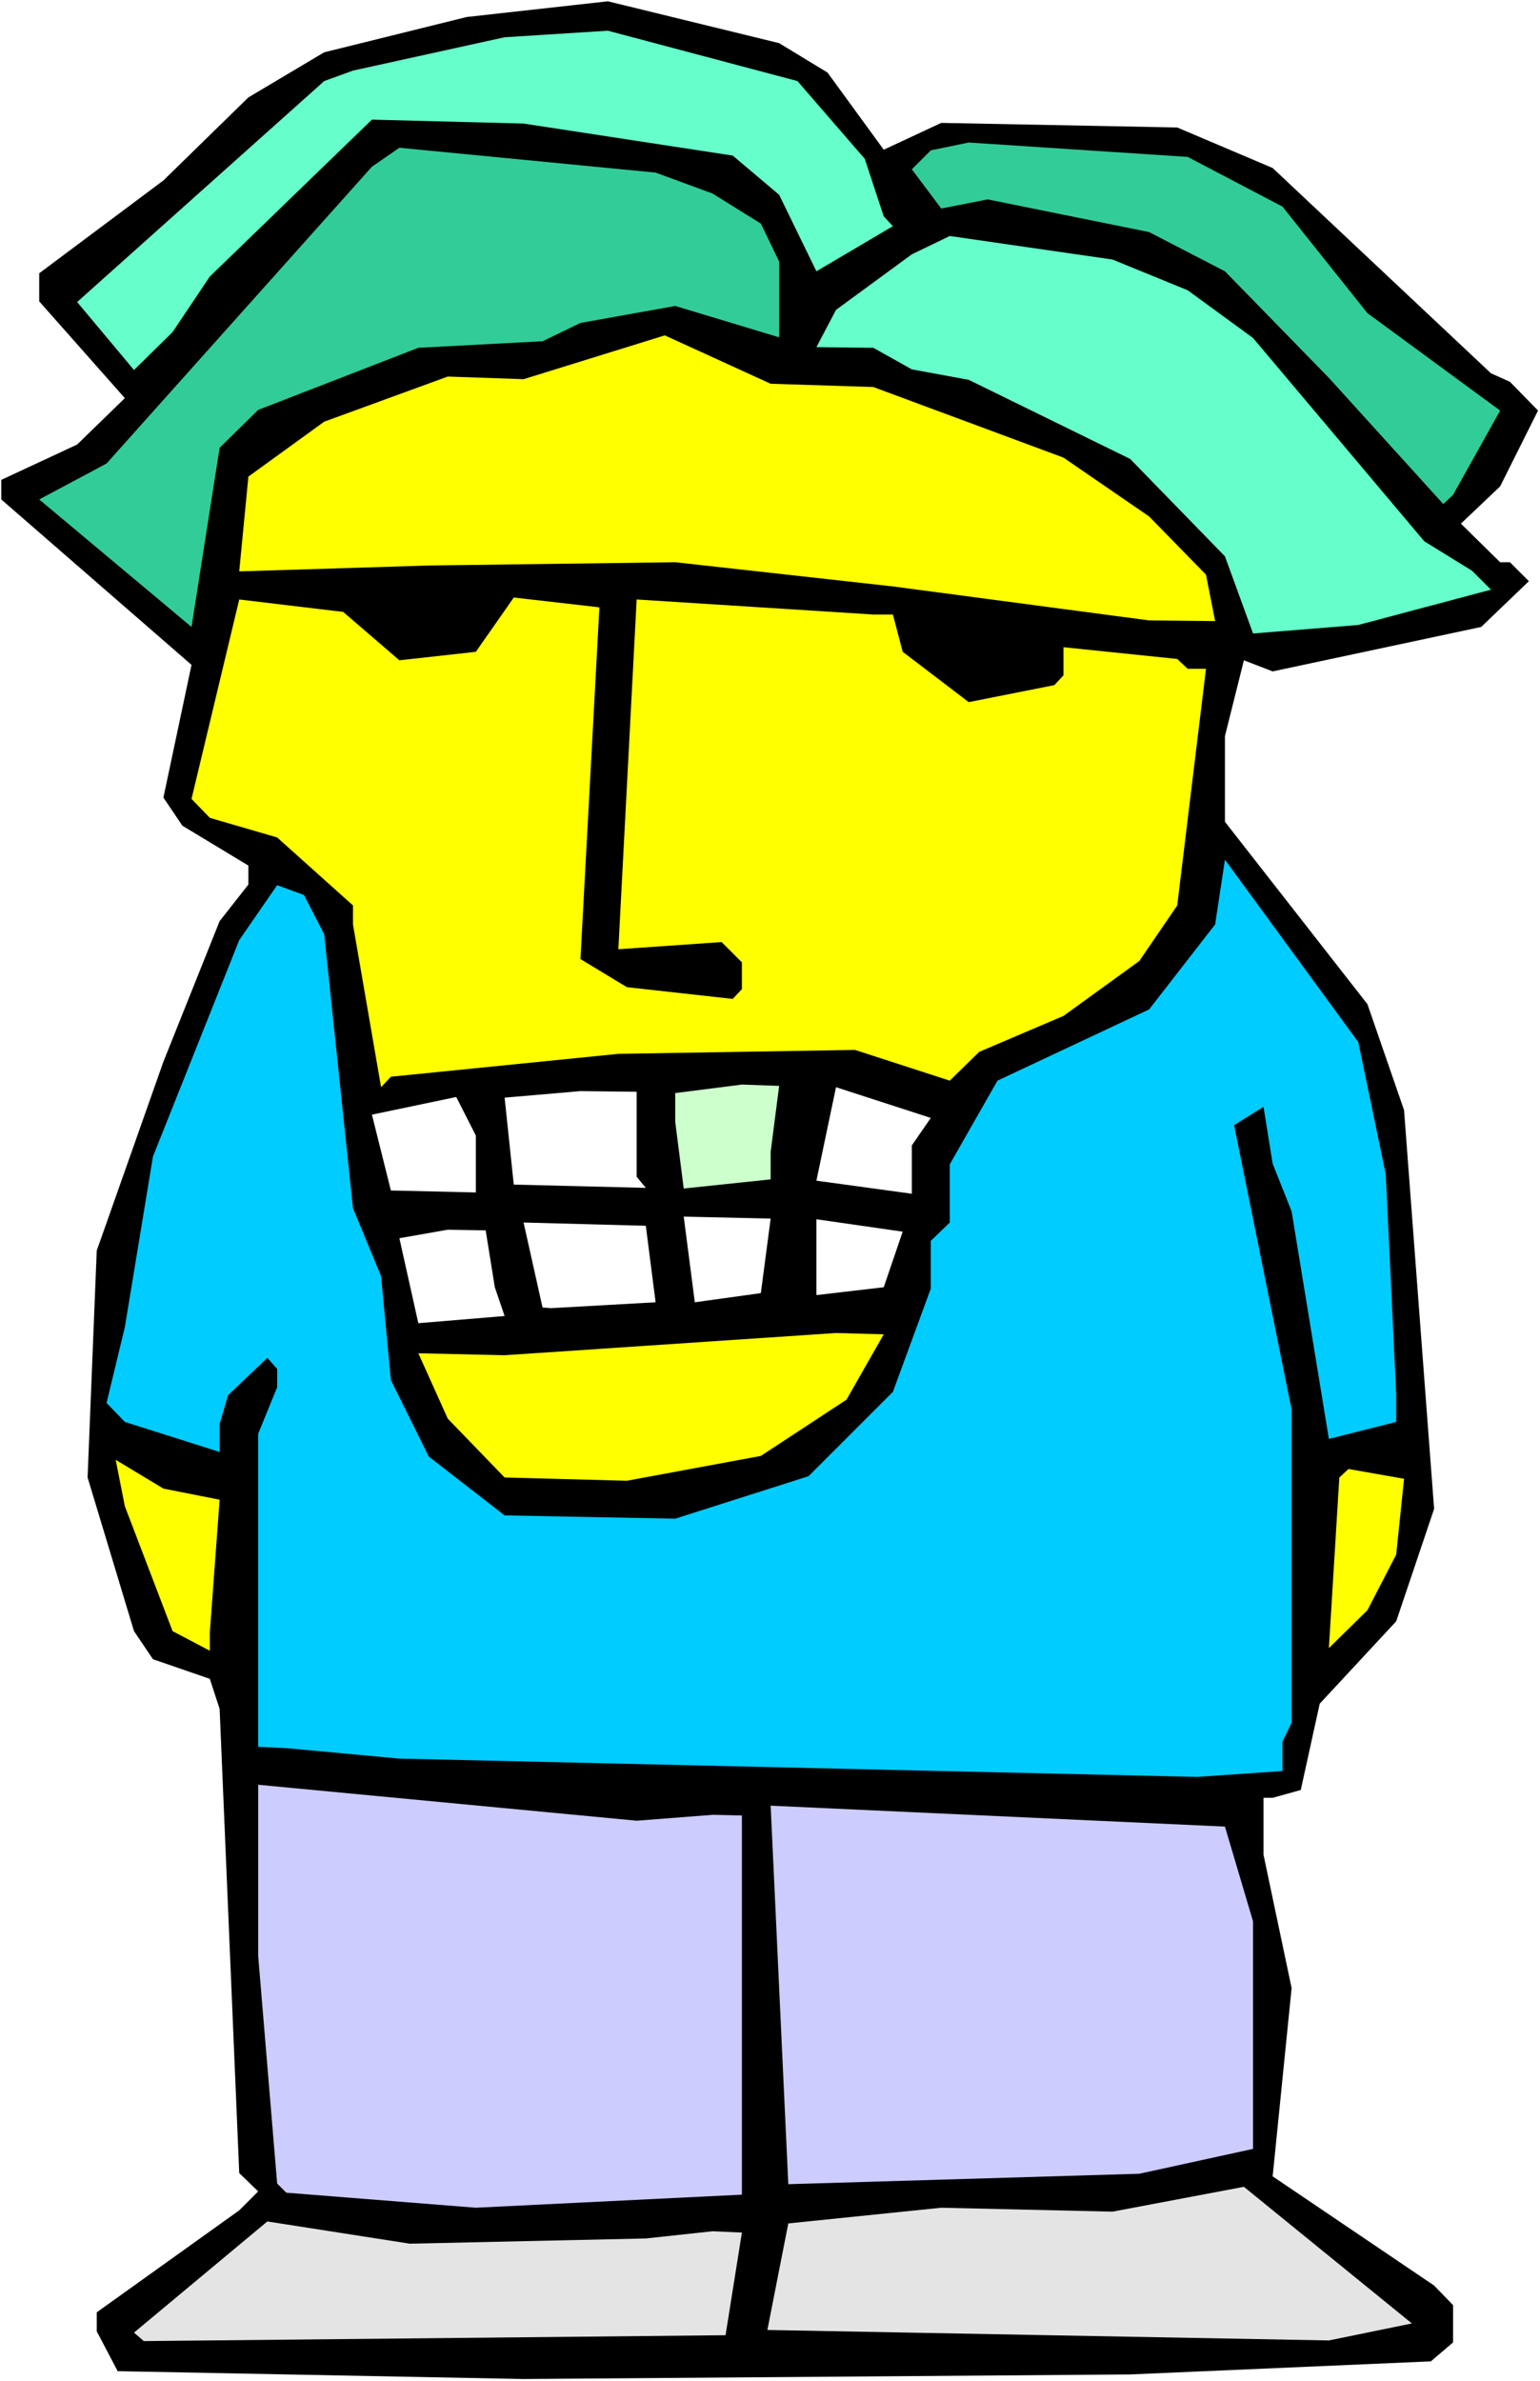 <svg xmlns="http://www.w3.org/2000/svg" fill-rule="evenodd" height="588.515" preserveAspectRatio="none" stroke-linecap="round" viewBox="0 0 2356 3642" width="380.673"><style>.brush0{fill:#fff}.pen1{stroke:none}.brush2{fill:#6fc}.brush4{fill:#ff0}</style><path class="pen1 brush0" d="M0 3642h2356V0H0v3642z"/><path class="pen1" style="fill:#000" d="m1266 111 86 118 88-41 361 7 146 62 334 314 29 13 43 44-58 116-60 57 60 59h15l29 29-73 70-319 68-44-17-29 116v131l218 279 56 162 46 610-58 172-117 126-29 132-43 12h-14v87l43 204-29 288 247 167 29 30v57l-34 29-460 20-928 7-621-12-32-61v-29l218-156 29-29-29-28-30-710-15-46-87-30-29-43-71-235 14-347 102-289 86-215 44-56v-29l-101-61-29-43 43-203L2 764v-30l116-54 73-71L60 461v-43l190-142 130-127 116-69 218-54L930 2l262 64 74 45z"/><path class="pen1 brush2" d="m1323 243 29 88 14 15-117 69-57-117-71-60-320-49-232-6-248 240-57 85-59 58-87-104 378-338 44-16 232-51 158-10 290 77 103 119z"/><path class="pen1" d="m1962 316 130 163 203 149-72 129-15 14-175-193-159-163-116-60-247-50-71 14-45-60 29-29 58-12 335 22 145 76zm-872-20 74 46 28 58v116l-159-48-145 26-58 28-190 10-245 95-59 58-43 274L60 764l103-55 406-454 42-29 392 38 87 32z" style="fill:#32cc99"/><path class="pen1 brush2" d="m1817 444 100 73 262 311 73 45 29 29-203 54-161 13-43-118-145-149-247-121-87-16-59-33-87-1 30-57 116-85 58-28 249 36 115 47z"/><path class="pen1 brush4" d="m1336 592 291 108 131 90 87 89 14 71-101-1-392-52-333-37-377 5-290 9 14-145 116-84 189-69 116 4 216-67 162 74 157 5zm-448 875 71 43 162 18 14-15v-41l-31-31-158 11 28-535 362 23h30l15 57 101 77 131-26 14-15v-43l174 18 16 15h28l-44 362-58 85-116 84-129 55-45 44-145-47-362 6-348 35-15 16-43-249v-29l-116-104-103-30-28-29 73-305 159 19 86 74 117-13 58-83 131 15-29 538z"/><path class="pen1" style="fill:#0cf" d="m2120 1796 16 336v43l-103 26-57-348-29-73-14-87-45 28 88 435v479l-14 29v45l-131 9-1220-28-173-16-43-2v-479l29-71v-28l-15-17-60 57-13 44v43l-145-46-28-29 28-116 43-261 132-331 58-84 41 15 31 60 44 419 43 104 15 159 58 117 116 90 261 5 204-65 129-129 58-158v-73l29-28v-89l73-128 232-109 101-130 15-99 204 279 42 202z"/><path class="pen1" style="fill:#cfc" d="M1179 1762v42l-133 14-13-102v-44l102-13 57 2-13 101z"/><path class="pen1 brush0" d="M1395 1752v74l-146-20 30-143 145 47-29 42zm-421 48 14 17-202-5-14-133 116-10 86 1v130zm-246 24-130-3-29-116 129-27 30 59v87zm436 154-101 14-17-131 133 3-15 114zm188-9-103 12v-116l132 19-29 85zm-349 23-160 9-13-1-29-130 187 5 15 117zm-246-23 15 44-132 11-29-130 74-13 58 1 14 87z"/><path class="pen1 brush4" d="m1295 2141-131 86-205 38-187-5-87-90-45-100 132 3 507-34 73 2-57 100zm841 237-44 85-59 58 16-261 14-13 85 15-12 116zm-1800-84-15 203v28l-57-30-73-191-14-71 73 44 86 17z"/><path class="pen1" d="m1090 2776 45 1v580l-407 20-290-23-14-14-29-348v-262l579 55 116-9zm827 163v348l-174 38-537 16-27-579 695 32 43 145z" style="fill:#ccf"/><path class="pen1" d="m2033 3580-859-16 32-163 234-24 262 6 201-38 257 209-127 26zM988 3424l102-11 45 2-25 157-890 9-15-13 204-170 218 34 361-8z" style="fill:#e4e4e4"/></svg>
